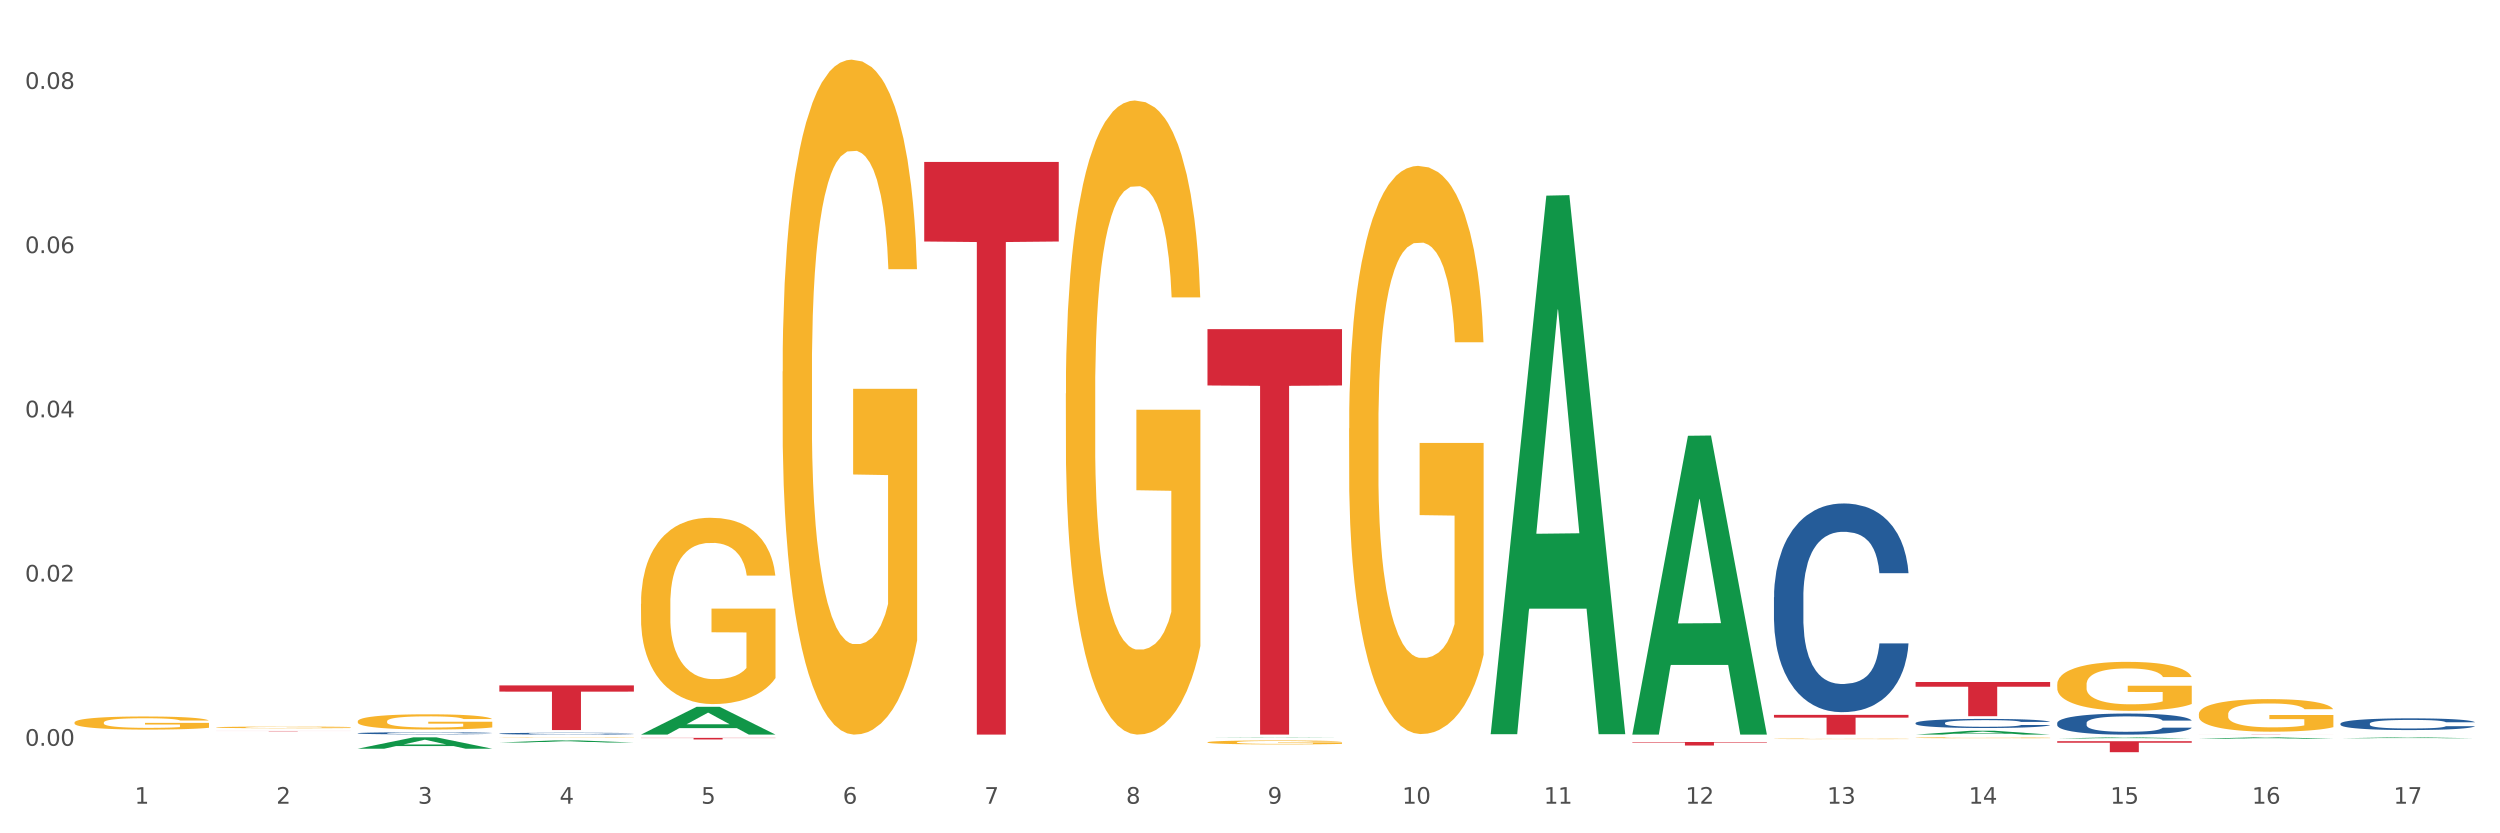 <?xml version="1.0" encoding="utf-8" standalone="no"?>
<!DOCTYPE svg PUBLIC "-//W3C//DTD SVG 1.1//EN"
  "http://www.w3.org/Graphics/SVG/1.1/DTD/svg11.dtd">
<svg xmlns:xlink="http://www.w3.org/1999/xlink" width="1080pt" height="360pt" viewBox="0 0 1080 360" xmlns="http://www.w3.org/2000/svg" version="1.1">
 <rect x="0" y="0" width="1080" height="360" fill="#333333" stroke="none"/>
 <defs>
  <style type="text/css">*{stroke-linejoin: round; stroke-linecap: butt}</style>
 </defs>
 <g id="figure_1">
  <g id="patch_1">
   <path d="M 0 360 
L 1080 360 
L 1080 0 
L 0 0 
z
" style="fill: #ffffff; stroke: #ffffff; stroke-linejoin: miter"/>
  </g>
  <g id="axes_1">
   <g id="matplotlib.axis_1">
    <g id="xtick_1">
     <g id="text_1">
      <!-- 1 -->
      <g style="fill: #4d4d4d" transform="translate(58.182 347.204) scale(0.096 -0.096)">
       <defs>
        <path id="DejaVuSans-31" d="M 794 531 
L 1825 531 
L 1825 4091 
L 703 3866 
L 703 4441 
L 1819 4666 
L 2450 4666 
L 2450 531 
L 3481 531 
L 3481 0 
L 794 0 
L 794 531 
z
" transform="scale(0.016)"/>
       </defs>
       <use xlink:href="#DejaVuSans-31"/>
      </g>
     </g>
    </g>
    <g id="xtick_2">
     <g id="text_2">
      <!-- 2 -->
      <g style="fill: #4d4d4d" transform="translate(119.364 347.204) scale(0.096 -0.096)">
       <defs>
        <path id="DejaVuSans-32" d="M 1228 531 
L 3431 531 
L 3431 0 
L 469 0 
L 469 531 
Q 828 903 1448 1529 
Q 2069 2156 2228 2338 
Q 2531 2678 2651 2914 
Q 2772 3150 2772 3378 
Q 2772 3750 2511 3984 
Q 2250 4219 1831 4219 
Q 1534 4219 1204 4116 
Q 875 4013 500 3803 
L 500 4441 
Q 881 4594 1212 4672 
Q 1544 4750 1819 4750 
Q 2544 4750 2975 4387 
Q 3406 4025 3406 3419 
Q 3406 3131 3298 2873 
Q 3191 2616 2906 2266 
Q 2828 2175 2409 1742 
Q 1991 1309 1228 531 
z
" transform="scale(0.016)"/>
       </defs>
       <use xlink:href="#DejaVuSans-32"/>
      </g>
     </g>
    </g>
    <g id="xtick_3">
     <g id="text_3">
      <!-- 3 -->
      <g style="fill: #4d4d4d" transform="translate(180.545 347.204) scale(0.096 -0.096)">
       <defs>
        <path id="DejaVuSans-33" d="M 2597 2516 
Q 3050 2419 3304 2112 
Q 3559 1806 3559 1356 
Q 3559 666 3084 287 
Q 2609 -91 1734 -91 
Q 1441 -91 1130 -33 
Q 819 25 488 141 
L 488 750 
Q 750 597 1062 519 
Q 1375 441 1716 441 
Q 2309 441 2620 675 
Q 2931 909 2931 1356 
Q 2931 1769 2642 2001 
Q 2353 2234 1838 2234 
L 1294 2234 
L 1294 2753 
L 1863 2753 
Q 2328 2753 2575 2939 
Q 2822 3125 2822 3475 
Q 2822 3834 2567 4026 
Q 2313 4219 1838 4219 
Q 1578 4219 1281 4162 
Q 984 4106 628 3988 
L 628 4550 
Q 988 4650 1302 4700 
Q 1616 4750 1894 4750 
Q 2613 4750 3031 4423 
Q 3450 4097 3450 3541 
Q 3450 3153 3228 2886 
Q 3006 2619 2597 2516 
z
" transform="scale(0.016)"/>
       </defs>
       <use xlink:href="#DejaVuSans-33"/>
      </g>
     </g>
    </g>
    <g id="xtick_4">
     <g id="text_4">
      <!-- 4 -->
      <g style="fill: #4d4d4d" transform="translate(241.726 347.204) scale(0.096 -0.096)">
       <defs>
        <path id="DejaVuSans-34" d="M 2419 4116 
L 825 1625 
L 2419 1625 
L 2419 4116 
z
M 2253 4666 
L 3047 4666 
L 3047 1625 
L 3713 1625 
L 3713 1100 
L 3047 1100 
L 3047 0 
L 2419 0 
L 2419 1100 
L 313 1100 
L 313 1709 
L 2253 4666 
z
" transform="scale(0.016)"/>
       </defs>
       <use xlink:href="#DejaVuSans-34"/>
      </g>
     </g>
    </g>
    <g id="xtick_5">
     <g id="text_5">
      <!-- 5 -->
      <g style="fill: #4d4d4d" transform="translate(302.908 347.204) scale(0.096 -0.096)">
       <defs>
        <path id="DejaVuSans-35" d="M 691 4666 
L 3169 4666 
L 3169 4134 
L 1269 4134 
L 1269 2991 
Q 1406 3038 1543 3061 
Q 1681 3084 1819 3084 
Q 2600 3084 3056 2656 
Q 3513 2228 3513 1497 
Q 3513 744 3044 326 
Q 2575 -91 1722 -91 
Q 1428 -91 1123 -41 
Q 819 9 494 109 
L 494 744 
Q 775 591 1075 516 
Q 1375 441 1709 441 
Q 2250 441 2565 725 
Q 2881 1009 2881 1497 
Q 2881 1984 2565 2268 
Q 2250 2553 1709 2553 
Q 1456 2553 1204 2497 
Q 953 2441 691 2322 
L 691 4666 
z
" transform="scale(0.016)"/>
       </defs>
       <use xlink:href="#DejaVuSans-35"/>
      </g>
     </g>
    </g>
    <g id="xtick_6">
     <g id="text_6">
      <!-- 6 -->
      <g style="fill: #4d4d4d" transform="translate(364.089 347.204) scale(0.096 -0.096)">
       <defs>
        <path id="DejaVuSans-36" d="M 2113 2584 
Q 1688 2584 1439 2293 
Q 1191 2003 1191 1497 
Q 1191 994 1439 701 
Q 1688 409 2113 409 
Q 2538 409 2786 701 
Q 3034 994 3034 1497 
Q 3034 2003 2786 2293 
Q 2538 2584 2113 2584 
z
M 3366 4563 
L 3366 3988 
Q 3128 4100 2886 4159 
Q 2644 4219 2406 4219 
Q 1781 4219 1451 3797 
Q 1122 3375 1075 2522 
Q 1259 2794 1537 2939 
Q 1816 3084 2150 3084 
Q 2853 3084 3261 2657 
Q 3669 2231 3669 1497 
Q 3669 778 3244 343 
Q 2819 -91 2113 -91 
Q 1303 -91 875 529 
Q 447 1150 447 2328 
Q 447 3434 972 4092 
Q 1497 4750 2381 4750 
Q 2619 4750 2861 4703 
Q 3103 4656 3366 4563 
z
" transform="scale(0.016)"/>
       </defs>
       <use xlink:href="#DejaVuSans-36"/>
      </g>
     </g>
    </g>
    <g id="xtick_7">
     <g id="text_7">
      <!-- 7 -->
      <g style="fill: #4d4d4d" transform="translate(425.271 347.204) scale(0.096 -0.096)">
       <defs>
        <path id="DejaVuSans-37" d="M 525 4666 
L 3525 4666 
L 3525 4397 
L 1831 0 
L 1172 0 
L 2766 4134 
L 525 4134 
L 525 4666 
z
" transform="scale(0.016)"/>
       </defs>
       <use xlink:href="#DejaVuSans-37"/>
      </g>
     </g>
    </g>
    <g id="xtick_8">
     <g id="text_8">
      <!-- 8 -->
      <g style="fill: #4d4d4d" transform="translate(486.452 347.204) scale(0.096 -0.096)">
       <defs>
        <path id="DejaVuSans-38" d="M 2034 2216 
Q 1584 2216 1326 1975 
Q 1069 1734 1069 1313 
Q 1069 891 1326 650 
Q 1584 409 2034 409 
Q 2484 409 2743 651 
Q 3003 894 3003 1313 
Q 3003 1734 2745 1975 
Q 2488 2216 2034 2216 
z
M 1403 2484 
Q 997 2584 770 2862 
Q 544 3141 544 3541 
Q 544 4100 942 4425 
Q 1341 4750 2034 4750 
Q 2731 4750 3128 4425 
Q 3525 4100 3525 3541 
Q 3525 3141 3298 2862 
Q 3072 2584 2669 2484 
Q 3125 2378 3379 2068 
Q 3634 1759 3634 1313 
Q 3634 634 3220 271 
Q 2806 -91 2034 -91 
Q 1263 -91 848 271 
Q 434 634 434 1313 
Q 434 1759 690 2068 
Q 947 2378 1403 2484 
z
M 1172 3481 
Q 1172 3119 1398 2916 
Q 1625 2713 2034 2713 
Q 2441 2713 2670 2916 
Q 2900 3119 2900 3481 
Q 2900 3844 2670 4047 
Q 2441 4250 2034 4250 
Q 1625 4250 1398 4047 
Q 1172 3844 1172 3481 
z
" transform="scale(0.016)"/>
       </defs>
       <use xlink:href="#DejaVuSans-38"/>
      </g>
     </g>
    </g>
    <g id="xtick_9">
     <g id="text_9">
      <!-- 9 -->
      <g style="fill: #4d4d4d" transform="translate(547.634 347.204) scale(0.096 -0.096)">
       <defs>
        <path id="DejaVuSans-39" d="M 703 97 
L 703 672 
Q 941 559 1184 500 
Q 1428 441 1663 441 
Q 2288 441 2617 861 
Q 2947 1281 2994 2138 
Q 2813 1869 2534 1725 
Q 2256 1581 1919 1581 
Q 1219 1581 811 2004 
Q 403 2428 403 3163 
Q 403 3881 828 4315 
Q 1253 4750 1959 4750 
Q 2769 4750 3195 4129 
Q 3622 3509 3622 2328 
Q 3622 1225 3098 567 
Q 2575 -91 1691 -91 
Q 1453 -91 1209 -44 
Q 966 3 703 97 
z
M 1959 2075 
Q 2384 2075 2632 2365 
Q 2881 2656 2881 3163 
Q 2881 3666 2632 3958 
Q 2384 4250 1959 4250 
Q 1534 4250 1286 3958 
Q 1038 3666 1038 3163 
Q 1038 2656 1286 2365 
Q 1534 2075 1959 2075 
z
" transform="scale(0.016)"/>
       </defs>
       <use xlink:href="#DejaVuSans-39"/>
      </g>
     </g>
    </g>
    <g id="xtick_10">
     <g id="text_10">
      <!-- 10 -->
      <g style="fill: #4d4d4d" transform="translate(605.761 347.204) scale(0.096 -0.096)">
       <defs>
        <path id="DejaVuSans-30" d="M 2034 4250 
Q 1547 4250 1301 3770 
Q 1056 3291 1056 2328 
Q 1056 1369 1301 889 
Q 1547 409 2034 409 
Q 2525 409 2770 889 
Q 3016 1369 3016 2328 
Q 3016 3291 2770 3770 
Q 2525 4250 2034 4250 
z
M 2034 4750 
Q 2819 4750 3233 4129 
Q 3647 3509 3647 2328 
Q 3647 1150 3233 529 
Q 2819 -91 2034 -91 
Q 1250 -91 836 529 
Q 422 1150 422 2328 
Q 422 3509 836 4129 
Q 1250 4750 2034 4750 
z
" transform="scale(0.016)"/>
       </defs>
       <use xlink:href="#DejaVuSans-31"/>
       <use xlink:href="#DejaVuSans-30" transform="translate(63.623 0)"/>
      </g>
     </g>
    </g>
    <g id="xtick_11">
     <g id="text_11">
      <!-- 11 -->
      <g style="fill: #4d4d4d" transform="translate(666.942 347.204) scale(0.096 -0.096)">
       <use xlink:href="#DejaVuSans-31"/>
       <use xlink:href="#DejaVuSans-31" transform="translate(63.623 0)"/>
      </g>
     </g>
    </g>
    <g id="xtick_12">
     <g id="text_12">
      <!-- 12 -->
      <g style="fill: #4d4d4d" transform="translate(728.124 347.204) scale(0.096 -0.096)">
       <use xlink:href="#DejaVuSans-31"/>
       <use xlink:href="#DejaVuSans-32" transform="translate(63.623 0)"/>
      </g>
     </g>
    </g>
    <g id="xtick_13">
     <g id="text_13">
      <!-- 13 -->
      <g style="fill: #4d4d4d" transform="translate(789.305 347.204) scale(0.096 -0.096)">
       <use xlink:href="#DejaVuSans-31"/>
       <use xlink:href="#DejaVuSans-33" transform="translate(63.623 0)"/>
      </g>
     </g>
    </g>
    <g id="xtick_14">
     <g id="text_14">
      <!-- 14 -->
      <g style="fill: #4d4d4d" transform="translate(850.487 347.204) scale(0.096 -0.096)">
       <use xlink:href="#DejaVuSans-31"/>
       <use xlink:href="#DejaVuSans-34" transform="translate(63.623 0)"/>
      </g>
     </g>
    </g>
    <g id="xtick_15">
     <g id="text_15">
      <!-- 15 -->
      <g style="fill: #4d4d4d" transform="translate(911.668 347.204) scale(0.096 -0.096)">
       <use xlink:href="#DejaVuSans-31"/>
       <use xlink:href="#DejaVuSans-35" transform="translate(63.623 0)"/>
      </g>
     </g>
    </g>
    <g id="xtick_16">
     <g id="text_16">
      <!-- 16 -->
      <g style="fill: #4d4d4d" transform="translate(972.849 347.204) scale(0.096 -0.096)">
       <use xlink:href="#DejaVuSans-31"/>
       <use xlink:href="#DejaVuSans-36" transform="translate(63.623 0)"/>
      </g>
     </g>
    </g>
    <g id="xtick_17">
     <g id="text_17">
      <!-- 17 -->
      <g style="fill: #4d4d4d" transform="translate(1034.031 347.204) scale(0.096 -0.096)">
       <use xlink:href="#DejaVuSans-31"/>
       <use xlink:href="#DejaVuSans-37" transform="translate(63.623 0)"/>
      </g>
     </g>
    </g>
    <g id="xtick_18"/>
    <g id="xtick_19"/>
    <g id="xtick_20"/>
    <g id="xtick_21"/>
    <g id="xtick_22"/>
    <g id="xtick_23"/>
    <g id="xtick_24"/>
    <g id="xtick_25"/>
    <g id="xtick_26"/>
    <g id="xtick_27"/>
    <g id="xtick_28"/>
    <g id="xtick_29"/>
    <g id="xtick_30"/>
    <g id="xtick_31"/>
    <g id="xtick_32"/>
    <g id="xtick_33"/>
   </g>
   <g id="matplotlib.axis_2">
    <g id="ytick_1">
     <g id="text_18">
      <!-- 0.00 -->
      <g style="fill: #4d4d4d" transform="translate(10.8 322.174) scale(0.096 -0.096)">
       <defs>
        <path id="DejaVuSans-2e" d="M 684 794 
L 1344 794 
L 1344 0 
L 684 0 
L 684 794 
z
" transform="scale(0.016)"/>
       </defs>
       <use xlink:href="#DejaVuSans-30"/>
       <use xlink:href="#DejaVuSans-2e" transform="translate(63.623 0)"/>
       <use xlink:href="#DejaVuSans-30" transform="translate(95.41 0)"/>
       <use xlink:href="#DejaVuSans-30" transform="translate(159.033 0)"/>
      </g>
     </g>
    </g>
    <g id="ytick_2">
     <g id="text_19">
      <!-- 0.02 -->
      <g style="fill: #4d4d4d" transform="translate(10.8 251.23) scale(0.096 -0.096)">
       <use xlink:href="#DejaVuSans-30"/>
       <use xlink:href="#DejaVuSans-2e" transform="translate(63.623 0)"/>
       <use xlink:href="#DejaVuSans-30" transform="translate(95.41 0)"/>
       <use xlink:href="#DejaVuSans-32" transform="translate(159.033 0)"/>
      </g>
     </g>
    </g>
    <g id="ytick_3">
     <g id="text_20">
      <!-- 0.04 -->
      <g style="fill: #4d4d4d" transform="translate(10.8 180.285) scale(0.096 -0.096)">
       <use xlink:href="#DejaVuSans-30"/>
       <use xlink:href="#DejaVuSans-2e" transform="translate(63.623 0)"/>
       <use xlink:href="#DejaVuSans-30" transform="translate(95.41 0)"/>
       <use xlink:href="#DejaVuSans-34" transform="translate(159.033 0)"/>
      </g>
     </g>
    </g>
    <g id="ytick_4">
     <g id="text_21">
      <!-- 0.06 -->
      <g style="fill: #4d4d4d" transform="translate(10.8 109.34) scale(0.096 -0.096)">
       <use xlink:href="#DejaVuSans-30"/>
       <use xlink:href="#DejaVuSans-2e" transform="translate(63.623 0)"/>
       <use xlink:href="#DejaVuSans-30" transform="translate(95.41 0)"/>
       <use xlink:href="#DejaVuSans-36" transform="translate(159.033 0)"/>
      </g>
     </g>
    </g>
    <g id="ytick_5">
     <g id="text_22">
      <!-- 0.08 -->
      <g style="fill: #4d4d4d" transform="translate(10.8 38.396) scale(0.096 -0.096)">
       <use xlink:href="#DejaVuSans-30"/>
       <use xlink:href="#DejaVuSans-2e" transform="translate(63.623 0)"/>
       <use xlink:href="#DejaVuSans-30" transform="translate(95.41 0)"/>
       <use xlink:href="#DejaVuSans-38" transform="translate(159.033 0)"/>
      </g>
     </g>
    </g>
    <g id="ytick_6"/>
    <g id="ytick_7"/>
    <g id="ytick_8"/>
    <g id="ytick_9"/>
   </g>
   <g id="PolyCollection_1">
    <path d="M 766.352 319.171 
L 766.421 319.171 
L 766.421 319.163 
L 766.558 319.155 
L 767.244 319.138 
L 768.273 319.123 
L 769.028 319.116 
L 769.783 319.109 
L 770.675 319.103 
L 771.773 319.097 
L 773.763 319.087 
L 774.998 319.082 
L 776.508 319.077 
L 779.253 319.07 
L 781.243 319.065 
L 783.301 319.062 
L 786.664 319.058 
L 788.86 319.056 
L 791.193 319.054 
L 794.006 319.053 
L 796.134 319.053 
L 800.8 319.054 
L 804.78 319.056 
L 806.701 319.058 
L 809.172 319.06 
L 810.476 319.062 
L 812.603 319.066 
L 814.799 319.071 
L 816.308 319.075 
L 818.573 319.083 
L 820.288 319.091 
L 821.867 319.101 
L 822.69 319.108 
L 823.308 319.114 
L 823.857 319.121 
L 824.406 319.132 
L 812.054 319.132 
L 811.574 319.124 
L 810.819 319.117 
L 809.721 319.109 
L 808.76 319.105 
L 807.113 319.099 
L 805.603 319.095 
L 804.025 319.092 
L 802.104 319.09 
L 800.594 319.089 
L 798.467 319.088 
L 794.281 319.088 
L 791.467 319.09 
L 789.546 319.092 
L 788.311 319.094 
L 787.213 319.097 
L 785.978 319.1 
L 784.537 319.105 
L 783.507 319.109 
L 782.478 319.115 
L 781.655 319.12 
L 780.9 319.127 
L 780.282 319.134 
L 779.802 319.141 
L 779.39 319.15 
L 779.047 319.165 
L 779.047 319.197 
L 779.184 319.204 
L 779.527 319.213 
L 779.939 319.221 
L 780.625 319.229 
L 781.243 319.235 
L 782.409 319.243 
L 783.713 319.25 
L 784.743 319.255 
L 785.772 319.259 
L 787.556 319.264 
L 789.546 319.268 
L 791.262 319.27 
L 793.595 319.273 
L 795.173 319.274 
L 796.545 319.274 
L 799.908 319.274 
L 802.31 319.274 
L 804.986 319.272 
L 807.044 319.27 
L 808.76 319.267 
L 810.681 319.263 
L 811.917 319.259 
L 811.917 319.21 
L 796.82 319.21 
L 796.82 319.178 
L 824.474 319.178 
L 824.474 319.273 
L 823.308 319.278 
L 822.004 319.282 
L 820.632 319.286 
L 818.573 319.291 
L 816.103 319.296 
L 813.907 319.299 
L 811.574 319.302 
L 808.829 319.304 
L 805.26 319.307 
L 803.064 319.308 
L 800.32 319.308 
L 797.094 319.308 
L 794.281 319.308 
L 791.536 319.307 
L 788.654 319.305 
L 785.84 319.302 
L 783.713 319.299 
L 781.586 319.295 
L 779.321 319.29 
L 777.537 319.285 
L 776.165 319.281 
L 774.655 319.276 
L 773.008 319.269 
L 771.773 319.263 
L 770.675 319.256 
L 769.509 319.248 
L 768.685 319.24 
L 767.862 319.231 
L 767.381 319.225 
L 766.832 319.214 
L 766.421 319.199 
L 766.352 319.171 
z
" clip-path="url(#p2cc01e352f)" style="fill: #f7b32b"/>
    <path d="M 827.533 318.709 
L 827.602 318.709 
L 827.602 318.696 
L 827.739 318.685 
L 828.425 318.658 
L 829.455 318.635 
L 830.21 318.624 
L 830.964 318.614 
L 831.857 318.604 
L 832.954 318.594 
L 834.945 318.579 
L 836.18 318.572 
L 837.689 318.564 
L 840.434 318.552 
L 842.424 318.546 
L 844.483 318.54 
L 847.845 318.534 
L 850.041 318.531 
L 852.374 318.529 
L 855.188 318.527 
L 857.315 318.527 
L 861.981 318.528 
L 865.961 318.531 
L 867.883 318.534 
L 870.353 318.538 
L 871.657 318.541 
L 873.784 318.547 
L 875.98 318.554 
L 877.49 318.561 
L 879.754 318.573 
L 881.47 318.585 
L 883.048 318.601 
L 883.872 318.611 
L 884.489 318.621 
L 885.038 318.632 
L 885.587 318.65 
L 873.235 318.65 
L 872.755 318.637 
L 872 318.625 
L 870.902 318.613 
L 869.941 318.606 
L 868.295 318.597 
L 866.785 318.592 
L 865.207 318.587 
L 863.285 318.584 
L 861.775 318.582 
L 859.648 318.58 
L 855.462 318.581 
L 852.649 318.584 
L 850.727 318.587 
L 849.492 318.59 
L 848.394 318.594 
L 847.159 318.599 
L 845.718 318.607 
L 844.689 318.613 
L 843.659 318.622 
L 842.836 318.631 
L 842.081 318.641 
L 841.464 318.652 
L 840.983 318.663 
L 840.571 318.677 
L 840.228 318.699 
L 840.228 318.749 
L 840.366 318.76 
L 840.709 318.775 
L 841.12 318.786 
L 841.807 318.799 
L 842.424 318.808 
L 843.591 318.821 
L 844.895 318.832 
L 845.924 318.839 
L 846.953 318.844 
L 848.737 318.852 
L 850.727 318.859 
L 852.443 318.863 
L 854.776 318.866 
L 856.354 318.868 
L 857.727 318.869 
L 861.089 318.869 
L 863.491 318.867 
L 866.167 318.865 
L 868.226 318.862 
L 869.941 318.858 
L 871.863 318.851 
L 873.098 318.845 
L 873.098 318.77 
L 858.001 318.769 
L 858.001 318.719 
L 885.656 318.719 
L 885.656 318.866 
L 884.489 318.874 
L 883.185 318.881 
L 881.813 318.887 
L 879.754 318.894 
L 877.284 318.902 
L 875.088 318.907 
L 872.755 318.911 
L 870.01 318.915 
L 866.442 318.919 
L 864.246 318.92 
L 861.501 318.921 
L 858.276 318.921 
L 855.462 318.921 
L 852.717 318.919 
L 849.835 318.916 
L 847.022 318.911 
L 844.895 318.906 
L 842.767 318.901 
L 840.503 318.893 
L 838.719 318.886 
L 837.346 318.879 
L 835.837 318.871 
L 834.19 318.86 
L 832.954 318.851 
L 831.857 318.84 
L 830.69 318.827 
L 829.867 318.816 
L 829.043 318.802 
L 828.563 318.792 
L 828.014 318.776 
L 827.602 318.753 
L 827.533 318.709 
z
" clip-path="url(#p2cc01e352f)" style="fill: #f7b32b"/>
    <path d="M 949.896 308.52 
L 949.965 308.507 
L 949.965 308.044 
L 950.102 307.645 
L 950.788 306.68 
L 951.818 305.883 
L 952.572 305.458 
L 953.327 305.111 
L 954.219 304.764 
L 955.317 304.403 
L 957.307 303.876 
L 958.543 303.606 
L 960.052 303.323 
L 962.797 302.911 
L 964.787 302.68 
L 966.846 302.487 
L 970.208 302.255 
L 972.404 302.152 
L 974.737 302.075 
L 977.551 302.024 
L 979.678 302.011 
L 984.344 302.049 
L 988.324 302.165 
L 990.246 302.255 
L 992.716 302.409 
L 994.02 302.512 
L 996.147 302.718 
L 998.343 302.988 
L 999.853 303.22 
L 1002.117 303.657 
L 1003.833 304.095 
L 1005.411 304.635 
L 1006.234 305.008 
L 1006.852 305.355 
L 1007.401 305.754 
L 1007.95 306.384 
L 995.598 306.384 
L 995.118 305.934 
L 994.363 305.51 
L 993.265 305.098 
L 992.304 304.841 
L 990.657 304.519 
L 989.148 304.313 
L 987.569 304.159 
L 985.648 304.03 
L 984.138 303.966 
L 982.011 303.915 
L 977.825 303.927 
L 975.012 304.03 
L 973.09 304.159 
L 971.855 304.275 
L 970.757 304.403 
L 969.522 304.583 
L 968.081 304.854 
L 967.052 305.098 
L 966.022 305.407 
L 965.199 305.715 
L 964.444 306.076 
L 963.826 306.462 
L 963.346 306.86 
L 962.934 307.349 
L 962.591 308.16 
L 962.591 309.922 
L 962.728 310.321 
L 963.072 310.848 
L 963.483 311.247 
L 964.169 311.723 
L 964.787 312.045 
L 965.954 312.508 
L 967.257 312.894 
L 968.287 313.138 
L 969.316 313.344 
L 971.1 313.627 
L 973.09 313.858 
L 974.806 314 
L 977.139 314.129 
L 978.717 314.18 
L 980.09 314.206 
L 983.452 314.206 
L 985.854 314.167 
L 988.53 314.077 
L 990.589 313.961 
L 992.304 313.82 
L 994.226 313.588 
L 995.461 313.37 
L 995.461 310.681 
L 980.364 310.668 
L 980.364 308.88 
L 1008.019 308.88 
L 1008.019 314.129 
L 1006.852 314.399 
L 1005.548 314.643 
L 1004.176 314.862 
L 1002.117 315.132 
L 999.647 315.389 
L 997.451 315.569 
L 995.118 315.724 
L 992.373 315.865 
L 988.805 315.994 
L 986.609 316.045 
L 983.864 316.084 
L 980.639 316.097 
L 977.825 316.071 
L 975.08 316.007 
L 972.198 315.891 
L 969.385 315.724 
L 967.257 315.556 
L 965.13 315.351 
L 962.866 315.08 
L 961.082 314.823 
L 959.709 314.592 
L 958.199 314.296 
L 956.553 313.91 
L 955.317 313.562 
L 954.219 313.202 
L 953.053 312.739 
L 952.229 312.34 
L 951.406 311.839 
L 950.926 311.466 
L 950.377 310.887 
L 949.965 310.076 
L 949.896 308.52 
z
" clip-path="url(#p2cc01e352f)" style="fill: #f7b32b"/>
    <path d="M 888.715 295.698 
L 888.783 295.678 
L 888.783 294.982 
L 888.921 294.383 
L 889.607 292.933 
L 890.636 291.735 
L 891.391 291.097 
L 892.146 290.575 
L 893.038 290.053 
L 894.136 289.512 
L 896.126 288.719 
L 897.361 288.313 
L 898.871 287.888 
L 901.616 287.269 
L 903.606 286.921 
L 905.664 286.631 
L 909.027 286.283 
L 911.223 286.129 
L 913.556 286.013 
L 916.369 285.935 
L 918.497 285.916 
L 923.163 285.974 
L 927.143 286.148 
L 929.064 286.283 
L 931.535 286.515 
L 932.838 286.67 
L 934.966 286.979 
L 937.162 287.385 
L 938.671 287.733 
L 940.936 288.39 
L 942.651 289.048 
L 944.23 289.86 
L 945.053 290.42 
L 945.671 290.942 
L 946.22 291.541 
L 946.769 292.489 
L 934.417 292.489 
L 933.936 291.812 
L 933.182 291.174 
L 932.084 290.555 
L 931.123 290.169 
L 929.476 289.686 
L 927.966 289.376 
L 926.388 289.144 
L 924.467 288.951 
L 922.957 288.854 
L 920.83 288.777 
L 916.644 288.796 
L 913.83 288.951 
L 911.909 289.144 
L 910.674 289.318 
L 909.576 289.512 
L 908.341 289.782 
L 906.899 290.188 
L 905.87 290.555 
L 904.841 291.019 
L 904.017 291.483 
L 903.263 292.025 
L 902.645 292.605 
L 902.165 293.204 
L 901.753 293.938 
L 901.41 295.156 
L 901.41 297.805 
L 901.547 298.404 
L 901.89 299.197 
L 902.302 299.796 
L 902.988 300.511 
L 903.606 300.994 
L 904.772 301.69 
L 906.076 302.27 
L 907.105 302.637 
L 908.135 302.947 
L 909.919 303.372 
L 911.909 303.72 
L 913.624 303.933 
L 915.958 304.126 
L 917.536 304.203 
L 918.908 304.242 
L 922.271 304.242 
L 924.672 304.184 
L 927.349 304.049 
L 929.407 303.875 
L 931.123 303.662 
L 933.044 303.314 
L 934.279 302.985 
L 934.279 298.945 
L 919.183 298.926 
L 919.183 296.239 
L 946.837 296.239 
L 946.837 304.126 
L 945.671 304.532 
L 944.367 304.899 
L 942.994 305.228 
L 940.936 305.634 
L 938.465 306.02 
L 936.269 306.291 
L 933.936 306.523 
L 931.191 306.736 
L 927.623 306.929 
L 925.427 307.006 
L 922.682 307.064 
L 919.457 307.084 
L 916.644 307.045 
L 913.899 306.948 
L 911.017 306.774 
L 908.203 306.523 
L 906.076 306.272 
L 903.949 305.962 
L 901.684 305.556 
L 899.9 305.17 
L 898.528 304.822 
L 897.018 304.377 
L 895.371 303.797 
L 894.136 303.275 
L 893.038 302.734 
L 891.871 302.038 
L 891.048 301.439 
L 890.224 300.685 
L 889.744 300.124 
L 889.195 299.255 
L 888.783 298.037 
L 888.715 295.698 
z
" clip-path="url(#p2cc01e352f)" style="fill: #f7b32b"/>
    <path d="M 215.719 318.594 
L 215.788 318.593 
L 215.788 318.589 
L 215.925 318.585 
L 216.611 318.575 
L 217.641 318.567 
L 218.395 318.562 
L 219.15 318.559 
L 220.042 318.555 
L 221.14 318.551 
L 223.13 318.546 
L 224.366 318.543 
L 225.875 318.54 
L 228.62 318.536 
L 230.61 318.534 
L 232.669 318.532 
L 236.031 318.53 
L 238.227 318.528 
L 240.56 318.528 
L 243.374 318.527 
L 245.501 318.527 
L 250.167 318.527 
L 254.147 318.529 
L 256.069 318.53 
L 258.539 318.531 
L 259.843 318.532 
L 261.97 318.534 
L 264.166 318.537 
L 265.676 318.539 
L 267.94 318.544 
L 269.656 318.548 
L 271.234 318.554 
L 272.057 318.558 
L 272.675 318.561 
L 273.224 318.565 
L 273.773 318.572 
L 261.421 318.572 
L 260.941 318.567 
L 260.186 318.563 
L 259.088 318.559 
L 258.127 318.556 
L 256.48 318.553 
L 254.971 318.551 
L 253.392 318.549 
L 251.471 318.548 
L 249.961 318.547 
L 247.834 318.546 
L 243.648 318.547 
L 240.835 318.548 
L 238.913 318.549 
L 237.678 318.55 
L 236.58 318.551 
L 235.345 318.553 
L 233.904 318.556 
L 232.875 318.559 
L 231.845 318.562 
L 231.022 318.565 
L 230.267 318.569 
L 229.649 318.573 
L 229.169 318.577 
L 228.757 318.582 
L 228.414 318.59 
L 228.414 318.608 
L 228.551 318.612 
L 228.895 318.617 
L 229.306 318.621 
L 229.993 318.626 
L 230.61 318.63 
L 231.777 318.634 
L 233.08 318.638 
L 234.11 318.641 
L 235.139 318.643 
L 236.923 318.646 
L 238.913 318.648 
L 240.629 318.65 
L 242.962 318.651 
L 244.54 318.651 
L 245.913 318.652 
L 249.275 318.652 
L 251.677 318.651 
L 254.353 318.65 
L 256.412 318.649 
L 258.127 318.648 
L 260.049 318.645 
L 261.284 318.643 
L 261.284 318.616 
L 246.187 318.615 
L 246.187 318.597 
L 273.842 318.597 
L 273.842 318.651 
L 272.675 318.654 
L 271.371 318.656 
L 269.999 318.658 
L 267.94 318.661 
L 265.47 318.664 
L 263.274 318.666 
L 260.941 318.667 
L 258.196 318.669 
L 254.628 318.67 
L 252.432 318.67 
L 249.687 318.671 
L 246.462 318.671 
L 243.648 318.671 
L 240.903 318.67 
L 238.021 318.669 
L 235.208 318.667 
L 233.08 318.665 
L 230.953 318.663 
L 228.689 318.661 
L 226.905 318.658 
L 225.532 318.656 
L 224.022 318.653 
L 222.376 318.649 
L 221.14 318.645 
L 220.042 318.641 
L 218.876 318.637 
L 218.052 318.633 
L 217.229 318.627 
L 216.749 318.624 
L 216.2 318.618 
L 215.788 318.609 
L 215.719 318.594 
z
" clip-path="url(#p2cc01e352f)" style="fill: #f7b32b"/>
    <path d="M 582.808 185.084 
L 582.876 184.86 
L 582.876 176.79 
L 583.014 169.84 
L 583.7 153.028 
L 584.729 139.129 
L 585.484 131.731 
L 586.239 125.679 
L 587.131 119.626 
L 588.229 113.349 
L 590.219 104.158 
L 591.454 99.451 
L 592.964 94.519 
L 595.709 87.345 
L 597.699 83.31 
L 599.757 79.948 
L 603.12 75.913 
L 605.316 74.119 
L 607.649 72.774 
L 610.462 71.877 
L 612.589 71.653 
L 617.256 72.326 
L 621.236 74.343 
L 623.157 75.913 
L 625.628 78.603 
L 626.931 80.396 
L 629.059 83.983 
L 631.254 88.69 
L 632.764 92.725 
L 635.029 100.347 
L 636.744 107.969 
L 638.322 117.384 
L 639.146 123.885 
L 639.764 129.938 
L 640.312 136.887 
L 640.861 147.872 
L 628.51 147.872 
L 628.029 140.026 
L 627.274 132.628 
L 626.176 125.454 
L 625.216 120.971 
L 623.569 115.367 
L 622.059 111.78 
L 620.481 109.09 
L 618.56 106.848 
L 617.05 105.727 
L 614.923 104.831 
L 610.737 105.055 
L 607.923 106.848 
L 606.002 109.09 
L 604.767 111.107 
L 603.669 113.349 
L 602.433 116.488 
L 600.992 121.195 
L 599.963 125.454 
L 598.934 130.835 
L 598.11 136.215 
L 597.355 142.491 
L 596.738 149.217 
L 596.258 156.166 
L 595.846 164.684 
L 595.503 178.807 
L 595.503 209.519 
L 595.64 216.468 
L 595.983 225.659 
L 596.395 232.608 
L 597.081 240.903 
L 597.699 246.507 
L 598.865 254.577 
L 600.169 261.302 
L 601.198 265.562 
L 602.228 269.148 
L 604.012 274.08 
L 606.002 278.115 
L 607.717 280.581 
L 610.05 282.823 
L 611.629 283.72 
L 613.001 284.168 
L 616.364 284.168 
L 618.765 283.495 
L 621.442 281.926 
L 623.5 279.909 
L 625.216 277.443 
L 627.137 273.408 
L 628.372 269.597 
L 628.372 222.745 
L 613.276 222.521 
L 613.276 191.361 
L 640.93 191.361 
L 640.93 282.823 
L 639.764 287.53 
L 638.46 291.79 
L 637.087 295.601 
L 635.029 300.308 
L 632.558 304.792 
L 630.362 307.93 
L 628.029 310.62 
L 625.284 313.086 
L 621.716 315.328 
L 619.52 316.224 
L 616.775 316.897 
L 613.55 317.121 
L 610.737 316.673 
L 607.992 315.552 
L 605.11 313.534 
L 602.296 310.62 
L 600.169 307.706 
L 598.042 304.119 
L 595.777 299.412 
L 593.993 294.928 
L 592.621 290.893 
L 591.111 285.737 
L 589.464 279.012 
L 588.229 272.959 
L 587.131 266.683 
L 585.964 258.612 
L 585.141 251.663 
L 584.317 242.92 
L 583.837 236.419 
L 583.288 226.332 
L 582.876 212.209 
L 582.808 185.084 
z
" clip-path="url(#p2cc01e352f)" style="fill: #f7b32b"/>
    <path d="M 521.626 320.669 
L 521.695 320.667 
L 521.695 320.611 
L 521.832 320.562 
L 522.518 320.445 
L 523.548 320.348 
L 524.303 320.297 
L 525.057 320.254 
L 525.949 320.212 
L 527.047 320.168 
L 529.037 320.104 
L 530.273 320.071 
L 531.782 320.037 
L 534.527 319.987 
L 536.517 319.959 
L 538.576 319.935 
L 541.938 319.907 
L 544.134 319.895 
L 546.467 319.885 
L 549.281 319.879 
L 551.408 319.877 
L 556.074 319.882 
L 560.054 319.896 
L 561.976 319.907 
L 564.446 319.926 
L 565.75 319.938 
L 567.877 319.963 
L 570.073 319.996 
L 571.583 320.024 
L 573.847 320.078 
L 575.563 320.131 
L 577.141 320.196 
L 577.965 320.242 
L 578.582 320.284 
L 579.131 320.332 
L 579.68 320.409 
L 567.328 320.409 
L 566.848 320.354 
L 566.093 320.303 
L 564.995 320.253 
L 564.034 320.221 
L 562.387 320.182 
L 560.878 320.157 
L 559.299 320.139 
L 557.378 320.123 
L 555.868 320.115 
L 553.741 320.109 
L 549.555 320.11 
L 546.742 320.123 
L 544.82 320.139 
L 543.585 320.153 
L 542.487 320.168 
L 541.252 320.19 
L 539.811 320.223 
L 538.782 320.253 
L 537.752 320.29 
L 536.929 320.328 
L 536.174 320.372 
L 535.556 320.418 
L 535.076 320.467 
L 534.664 320.526 
L 534.321 320.625 
L 534.321 320.839 
L 534.459 320.888 
L 534.802 320.952 
L 535.213 321 
L 535.9 321.058 
L 536.517 321.097 
L 537.684 321.154 
L 538.988 321.2 
L 540.017 321.23 
L 541.046 321.255 
L 542.83 321.29 
L 544.82 321.318 
L 546.536 321.335 
L 548.869 321.351 
L 550.447 321.357 
L 551.82 321.36 
L 555.182 321.36 
L 557.584 321.355 
L 560.26 321.344 
L 562.319 321.33 
L 564.034 321.313 
L 565.956 321.285 
L 567.191 321.258 
L 567.191 320.931 
L 552.094 320.93 
L 552.094 320.713 
L 579.749 320.713 
L 579.749 321.351 
L 578.582 321.383 
L 577.278 321.413 
L 575.906 321.44 
L 573.847 321.473 
L 571.377 321.504 
L 569.181 321.526 
L 566.848 321.545 
L 564.103 321.562 
L 560.535 321.577 
L 558.339 321.584 
L 555.594 321.588 
L 552.369 321.59 
L 549.555 321.587 
L 546.81 321.579 
L 543.928 321.565 
L 541.115 321.545 
L 538.988 321.524 
L 536.86 321.499 
L 534.596 321.466 
L 532.812 321.435 
L 531.439 321.407 
L 529.93 321.371 
L 528.283 321.324 
L 527.047 321.282 
L 525.949 321.238 
L 524.783 321.182 
L 523.959 321.133 
L 523.136 321.072 
L 522.656 321.027 
L 522.107 320.956 
L 521.695 320.858 
L 521.626 320.669 
z
" clip-path="url(#p2cc01e352f)" style="fill: #f7b32b"/>
    <path d="M 460.445 169.999 
L 460.514 169.749 
L 460.514 160.742 
L 460.651 152.987 
L 461.337 134.223 
L 462.366 118.712 
L 463.121 110.456 
L 463.876 103.701 
L 464.768 96.946 
L 465.866 89.941 
L 467.856 79.684 
L 469.091 74.43 
L 470.601 68.926 
L 473.346 60.92 
L 475.336 56.417 
L 477.394 52.664 
L 480.757 48.161 
L 482.953 46.159 
L 485.286 44.658 
L 488.099 43.658 
L 490.227 43.407 
L 494.893 44.158 
L 498.873 46.41 
L 500.794 48.161 
L 503.265 51.163 
L 504.568 53.165 
L 506.696 57.167 
L 508.892 62.421 
L 510.401 66.925 
L 512.666 75.431 
L 514.381 83.937 
L 515.96 94.444 
L 516.783 101.7 
L 517.401 108.455 
L 517.95 116.21 
L 518.499 128.469 
L 506.147 128.469 
L 505.666 119.713 
L 504.912 111.457 
L 503.814 103.451 
L 502.853 98.447 
L 501.206 92.193 
L 499.696 88.19 
L 498.118 85.188 
L 496.197 82.686 
L 494.687 81.435 
L 492.56 80.434 
L 488.374 80.684 
L 485.56 82.686 
L 483.639 85.188 
L 482.404 87.439 
L 481.306 89.941 
L 480.071 93.444 
L 478.63 98.698 
L 477.6 103.451 
L 476.571 109.455 
L 475.747 115.46 
L 474.993 122.465 
L 474.375 129.97 
L 473.895 137.726 
L 473.483 147.233 
L 473.14 162.994 
L 473.14 197.269 
L 473.277 205.025 
L 473.62 215.282 
L 474.032 223.038 
L 474.718 232.294 
L 475.336 238.549 
L 476.502 247.555 
L 477.806 255.061 
L 478.835 259.814 
L 479.865 263.817 
L 481.649 269.321 
L 483.639 273.824 
L 485.354 276.576 
L 487.688 279.078 
L 489.266 280.079 
L 490.638 280.579 
L 494.001 280.579 
L 496.403 279.829 
L 499.079 278.078 
L 501.137 275.826 
L 502.853 273.074 
L 504.774 268.571 
L 506.01 264.318 
L 506.01 212.03 
L 490.913 211.779 
L 490.913 177.004 
L 518.567 177.004 
L 518.567 279.078 
L 517.401 284.332 
L 516.097 289.085 
L 514.724 293.339 
L 512.666 298.592 
L 510.195 303.596 
L 508 307.099 
L 505.666 310.101 
L 502.922 312.853 
L 499.353 315.355 
L 497.157 316.355 
L 494.413 317.106 
L 491.187 317.356 
L 488.374 316.856 
L 485.629 315.605 
L 482.747 313.353 
L 479.933 310.101 
L 477.806 306.848 
L 475.679 302.845 
L 473.414 297.592 
L 471.63 292.588 
L 470.258 288.085 
L 468.748 282.331 
L 467.101 274.825 
L 465.866 268.07 
L 464.768 261.065 
L 463.601 252.059 
L 462.778 244.303 
L 461.955 234.546 
L 461.474 227.291 
L 460.925 216.033 
L 460.514 200.271 
L 460.445 169.999 
z
" clip-path="url(#p2cc01e352f)" style="fill: #f7b32b"/>
    <path d="M 93.356 314.221 
L 93.425 314.221 
L 93.425 314.197 
L 93.562 314.177 
L 94.248 314.128 
L 95.278 314.087 
L 96.033 314.066 
L 96.787 314.048 
L 97.68 314.03 
L 98.778 314.012 
L 100.768 313.985 
L 102.003 313.972 
L 103.512 313.957 
L 106.257 313.936 
L 108.247 313.924 
L 110.306 313.915 
L 113.668 313.903 
L 115.864 313.898 
L 118.197 313.894 
L 121.011 313.891 
L 123.138 313.89 
L 127.804 313.892 
L 131.784 313.898 
L 133.706 313.903 
L 136.176 313.911 
L 137.48 313.916 
L 139.607 313.926 
L 141.803 313.94 
L 143.313 313.952 
L 145.577 313.974 
L 147.293 313.996 
L 148.871 314.024 
L 149.695 314.043 
L 150.312 314.06 
L 150.861 314.081 
L 151.41 314.113 
L 139.058 314.113 
L 138.578 314.09 
L 137.823 314.068 
L 136.725 314.047 
L 135.764 314.034 
L 134.118 314.018 
L 132.608 314.007 
L 131.03 314 
L 129.108 313.993 
L 127.599 313.99 
L 125.471 313.987 
L 121.285 313.988 
L 118.472 313.993 
L 116.55 314 
L 115.315 314.006 
L 114.217 314.012 
L 112.982 314.021 
L 111.541 314.035 
L 110.512 314.047 
L 109.482 314.063 
L 108.659 314.079 
L 107.904 314.097 
L 107.287 314.117 
L 106.806 314.137 
L 106.394 314.162 
L 106.051 314.203 
L 106.051 314.293 
L 106.189 314.313 
L 106.532 314.34 
L 106.943 314.36 
L 107.63 314.384 
L 108.247 314.401 
L 109.414 314.424 
L 110.718 314.444 
L 111.747 314.456 
L 112.776 314.467 
L 114.56 314.481 
L 116.55 314.493 
L 118.266 314.5 
L 120.599 314.507 
L 122.177 314.509 
L 123.55 314.511 
L 126.912 314.511 
L 129.314 314.509 
L 131.99 314.504 
L 134.049 314.498 
L 135.764 314.491 
L 137.686 314.479 
L 138.921 314.468 
L 138.921 314.331 
L 123.824 314.331 
L 123.824 314.24 
L 151.479 314.24 
L 151.479 314.507 
L 150.312 314.52 
L 149.008 314.533 
L 147.636 314.544 
L 145.577 314.558 
L 143.107 314.571 
L 140.911 314.58 
L 138.578 314.588 
L 135.833 314.595 
L 132.265 314.601 
L 130.069 314.604 
L 127.324 314.606 
L 124.099 314.607 
L 121.285 314.605 
L 118.54 314.602 
L 115.658 314.596 
L 112.845 314.588 
L 110.718 314.579 
L 108.59 314.569 
L 106.326 314.555 
L 104.542 314.542 
L 103.169 314.53 
L 101.66 314.515 
L 100.013 314.495 
L 98.778 314.478 
L 97.68 314.459 
L 96.513 314.436 
L 95.69 314.416 
L 94.866 314.39 
L 94.386 314.371 
L 93.837 314.342 
L 93.425 314.301 
L 93.356 314.221 
z
" clip-path="url(#p2cc01e352f)" style="fill: #f7b32b"/>
    <path d="M 154.538 311.622 
L 154.606 311.616 
L 154.606 311.399 
L 154.744 311.213 
L 155.43 310.762 
L 156.459 310.389 
L 157.214 310.191 
L 157.969 310.028 
L 158.861 309.866 
L 159.959 309.697 
L 161.949 309.451 
L 163.184 309.325 
L 164.694 309.192 
L 167.439 309 
L 169.429 308.892 
L 171.487 308.801 
L 174.85 308.693 
L 177.046 308.645 
L 179.379 308.609 
L 182.192 308.585 
L 184.32 308.579 
L 188.986 308.597 
L 192.966 308.651 
L 194.887 308.693 
L 197.358 308.765 
L 198.661 308.813 
L 200.789 308.91 
L 202.985 309.036 
L 204.494 309.144 
L 206.759 309.349 
L 208.474 309.553 
L 210.053 309.806 
L 210.876 309.98 
L 211.494 310.142 
L 212.043 310.329 
L 212.592 310.624 
L 200.24 310.624 
L 199.759 310.413 
L 199.005 310.215 
L 197.907 310.022 
L 196.946 309.902 
L 195.299 309.752 
L 193.789 309.655 
L 192.211 309.583 
L 190.29 309.523 
L 188.78 309.493 
L 186.653 309.469 
L 182.467 309.475 
L 179.653 309.523 
L 177.732 309.583 
L 176.497 309.637 
L 175.399 309.697 
L 174.164 309.782 
L 172.723 309.908 
L 171.693 310.022 
L 170.664 310.166 
L 169.84 310.311 
L 169.086 310.479 
L 168.468 310.66 
L 167.988 310.846 
L 167.576 311.075 
L 167.233 311.453 
L 167.233 312.277 
L 167.37 312.464 
L 167.713 312.71 
L 168.125 312.897 
L 168.811 313.119 
L 169.429 313.27 
L 170.595 313.486 
L 171.899 313.666 
L 172.928 313.781 
L 173.958 313.877 
L 175.742 314.009 
L 177.732 314.117 
L 179.447 314.184 
L 181.781 314.244 
L 183.359 314.268 
L 184.731 314.28 
L 188.094 314.28 
L 190.495 314.262 
L 193.172 314.22 
L 195.23 314.166 
L 196.946 314.099 
L 198.867 313.991 
L 200.102 313.889 
L 200.102 312.632 
L 185.006 312.626 
L 185.006 311.79 
L 212.66 311.79 
L 212.66 314.244 
L 211.494 314.37 
L 210.19 314.484 
L 208.817 314.586 
L 206.759 314.713 
L 204.288 314.833 
L 202.092 314.917 
L 199.759 314.989 
L 197.014 315.056 
L 193.446 315.116 
L 191.25 315.14 
L 188.505 315.158 
L 185.28 315.164 
L 182.467 315.152 
L 179.722 315.122 
L 176.84 315.068 
L 174.026 314.989 
L 171.899 314.911 
L 169.772 314.815 
L 167.507 314.689 
L 165.723 314.568 
L 164.351 314.46 
L 162.841 314.322 
L 161.194 314.141 
L 159.959 313.979 
L 158.861 313.811 
L 157.694 313.594 
L 156.871 313.408 
L 156.048 313.173 
L 155.567 312.999 
L 155.018 312.728 
L 154.606 312.349 
L 154.538 311.622 
z
" clip-path="url(#p2cc01e352f)" style="fill: #f7b32b"/>
    <path d="M 32.175 312.14 
L 32.244 312.135 
L 32.244 311.949 
L 32.381 311.788 
L 33.067 311.4 
L 34.096 311.079 
L 34.851 310.908 
L 35.606 310.768 
L 36.498 310.628 
L 37.596 310.483 
L 39.586 310.271 
L 40.821 310.162 
L 42.331 310.048 
L 45.076 309.883 
L 47.066 309.79 
L 49.124 309.712 
L 52.487 309.619 
L 54.683 309.577 
L 57.016 309.546 
L 59.829 309.526 
L 61.957 309.52 
L 66.623 309.536 
L 70.603 309.583 
L 72.524 309.619 
L 74.995 309.681 
L 76.299 309.722 
L 78.426 309.805 
L 80.622 309.914 
L 82.131 310.007 
L 84.396 310.183 
L 86.111 310.359 
L 87.69 310.577 
L 88.513 310.727 
L 89.131 310.867 
L 89.68 311.027 
L 90.229 311.281 
L 77.877 311.281 
L 77.397 311.1 
L 76.642 310.929 
L 75.544 310.763 
L 74.583 310.659 
L 72.936 310.53 
L 71.426 310.447 
L 69.848 310.385 
L 67.927 310.333 
L 66.417 310.307 
L 64.29 310.287 
L 60.104 310.292 
L 57.29 310.333 
L 55.369 310.385 
L 54.134 310.432 
L 53.036 310.483 
L 51.801 310.556 
L 50.36 310.665 
L 49.33 310.763 
L 48.301 310.887 
L 47.478 311.012 
L 46.723 311.156 
L 46.105 311.312 
L 45.625 311.472 
L 45.213 311.669 
L 44.87 311.995 
L 44.87 312.705 
L 45.007 312.865 
L 45.35 313.077 
L 45.762 313.238 
L 46.448 313.429 
L 47.066 313.559 
L 48.232 313.745 
L 49.536 313.901 
L 50.566 313.999 
L 51.595 314.082 
L 53.379 314.196 
L 55.369 314.289 
L 57.085 314.346 
L 59.418 314.398 
L 60.996 314.418 
L 62.368 314.429 
L 65.731 314.429 
L 68.133 314.413 
L 70.809 314.377 
L 72.868 314.33 
L 74.583 314.273 
L 76.504 314.18 
L 77.74 314.092 
L 77.74 313.01 
L 62.643 313.005 
L 62.643 312.285 
L 90.297 312.285 
L 90.297 314.398 
L 89.131 314.506 
L 87.827 314.605 
L 86.455 314.693 
L 84.396 314.801 
L 81.926 314.905 
L 79.73 314.978 
L 77.397 315.04 
L 74.652 315.097 
L 71.083 315.148 
L 68.887 315.169 
L 66.143 315.185 
L 62.917 315.19 
L 60.104 315.179 
L 57.359 315.154 
L 54.477 315.107 
L 51.663 315.04 
L 49.536 314.972 
L 47.409 314.889 
L 45.144 314.781 
L 43.36 314.677 
L 41.988 314.584 
L 40.478 314.465 
L 38.831 314.31 
L 37.596 314.17 
L 36.498 314.025 
L 35.332 313.838 
L 34.508 313.678 
L 33.685 313.476 
L 33.204 313.326 
L 32.655 313.093 
L 32.244 312.767 
L 32.175 312.14 
z
" clip-path="url(#p2cc01e352f)" style="fill: #f7b32b"/>
    <path d="M 1011.078 318.941 
L 1011.138 318.94 
L 1035.106 318.527 
L 1045.052 318.527 
L 1069.2 318.941 
L 1057.695 318.941 
L 1052.482 318.845 
L 1027.735 318.845 
L 1027.556 318.846 
L 1022.522 318.941 
L 1011.078 318.941 
L 1011.078 318.941 
L 1030.851 318.787 
L 1049.366 318.787 
L 1040.199 318.615 
L 1040.079 318.615 
L 1039.959 318.616 
L 1030.791 318.787 
L 1030.851 318.787 
L 1011.078 318.941 
z
" clip-path="url(#p2cc01e352f)" style="fill: #109648"/>
    <path d="M 276.901 260.868 
L 276.969 260.794 
L 276.969 258.148 
L 277.107 255.869 
L 277.793 250.356 
L 278.822 245.798 
L 279.577 243.372 
L 280.332 241.387 
L 281.224 239.402 
L 282.322 237.344 
L 284.312 234.33 
L 285.547 232.786 
L 287.057 231.169 
L 289.801 228.817 
L 291.792 227.493 
L 293.85 226.391 
L 297.213 225.068 
L 299.408 224.479 
L 301.742 224.038 
L 304.555 223.744 
L 306.682 223.671 
L 311.349 223.891 
L 315.329 224.553 
L 317.25 225.068 
L 319.72 225.95 
L 321.024 226.538 
L 323.152 227.714 
L 325.347 229.258 
L 326.857 230.581 
L 329.122 233.08 
L 330.837 235.58 
L 332.415 238.667 
L 333.239 240.799 
L 333.856 242.784 
L 334.405 245.063 
L 334.954 248.665 
L 322.603 248.665 
L 322.122 246.092 
L 321.367 243.666 
L 320.269 241.314 
L 319.309 239.843 
L 317.662 238.006 
L 316.152 236.829 
L 314.574 235.947 
L 312.652 235.212 
L 311.143 234.845 
L 309.015 234.551 
L 304.83 234.624 
L 302.016 235.212 
L 300.095 235.947 
L 298.86 236.609 
L 297.762 237.344 
L 296.526 238.373 
L 295.085 239.917 
L 294.056 241.314 
L 293.027 243.078 
L 292.203 244.842 
L 291.448 246.9 
L 290.831 249.106 
L 290.35 251.385 
L 289.939 254.178 
L 289.596 258.809 
L 289.596 268.88 
L 289.733 271.159 
L 290.076 274.173 
L 290.488 276.452 
L 291.174 279.172 
L 291.792 281.01 
L 292.958 283.656 
L 294.262 285.862 
L 295.291 287.258 
L 296.321 288.435 
L 298.105 290.052 
L 300.095 291.375 
L 301.81 292.184 
L 304.143 292.919 
L 305.722 293.213 
L 307.094 293.36 
L 310.457 293.36 
L 312.858 293.139 
L 315.535 292.625 
L 317.593 291.963 
L 319.309 291.154 
L 321.23 289.831 
L 322.465 288.582 
L 322.465 273.218 
L 307.369 273.144 
L 307.369 262.926 
L 335.023 262.926 
L 335.023 292.919 
L 333.856 294.462 
L 332.553 295.859 
L 331.18 297.109 
L 329.122 298.653 
L 326.651 300.123 
L 324.455 301.152 
L 322.122 302.034 
L 319.377 302.843 
L 315.809 303.578 
L 313.613 303.872 
L 310.868 304.092 
L 307.643 304.166 
L 304.83 304.019 
L 302.085 303.651 
L 299.203 302.99 
L 296.389 302.034 
L 294.262 301.079 
L 292.135 299.902 
L 289.87 298.359 
L 288.086 296.888 
L 286.714 295.565 
L 285.204 293.874 
L 283.557 291.669 
L 282.322 289.684 
L 281.224 287.626 
L 280.057 284.979 
L 279.234 282.701 
L 278.41 279.834 
L 277.93 277.702 
L 277.381 274.394 
L 276.969 269.763 
L 276.901 260.868 
z
" clip-path="url(#p2cc01e352f)" style="fill: #f7b32b"/>
    <path d="M 338.082 160.506 
L 338.151 160.24 
L 338.151 150.653 
L 338.288 142.398 
L 338.974 122.426 
L 340.003 105.915 
L 340.758 97.127 
L 341.513 89.937 
L 342.405 82.747 
L 343.503 75.291 
L 345.493 64.373 
L 346.728 58.78 
L 348.238 52.922 
L 350.983 44.4 
L 352.973 39.607 
L 355.032 35.613 
L 358.394 30.819 
L 360.59 28.689 
L 362.923 27.091 
L 365.737 26.026 
L 367.864 25.759 
L 372.53 26.558 
L 376.51 28.955 
L 378.431 30.819 
L 380.902 34.015 
L 382.206 36.145 
L 384.333 40.406 
L 386.529 45.998 
L 388.038 50.792 
L 390.303 59.846 
L 392.019 68.9 
L 393.597 80.084 
L 394.42 87.807 
L 395.038 94.997 
L 395.587 103.252 
L 396.136 116.301 
L 383.784 116.301 
L 383.304 106.98 
L 382.549 98.193 
L 381.451 89.671 
L 380.49 84.345 
L 378.843 77.688 
L 377.334 73.427 
L 375.755 70.231 
L 373.834 67.568 
L 372.324 66.237 
L 370.197 65.172 
L 366.011 65.438 
L 363.198 67.568 
L 361.276 70.231 
L 360.041 72.628 
L 358.943 75.291 
L 357.708 79.019 
L 356.267 84.611 
L 355.237 89.671 
L 354.208 96.062 
L 353.385 102.453 
L 352.63 109.91 
L 352.012 117.899 
L 351.532 126.154 
L 351.12 136.273 
L 350.777 153.05 
L 350.777 189.533 
L 350.914 197.788 
L 351.257 208.706 
L 351.669 216.962 
L 352.355 226.815 
L 352.973 233.472 
L 354.139 243.059 
L 355.443 251.048 
L 356.473 256.107 
L 357.502 260.368 
L 359.286 266.227 
L 361.276 271.02 
L 362.992 273.949 
L 365.325 276.612 
L 366.903 277.678 
L 368.276 278.21 
L 371.638 278.21 
L 374.04 277.411 
L 376.716 275.547 
L 378.775 273.15 
L 380.49 270.221 
L 382.412 265.428 
L 383.647 260.901 
L 383.647 205.244 
L 368.55 204.978 
L 368.55 167.963 
L 396.204 167.963 
L 396.204 276.612 
L 395.038 282.205 
L 393.734 287.264 
L 392.362 291.791 
L 390.303 297.384 
L 387.833 302.71 
L 385.637 306.438 
L 383.304 309.633 
L 380.559 312.563 
L 376.99 315.226 
L 374.795 316.291 
L 372.05 317.09 
L 368.824 317.356 
L 366.011 316.823 
L 363.266 315.492 
L 360.384 313.095 
L 357.571 309.633 
L 355.443 306.171 
L 353.316 301.911 
L 351.052 296.318 
L 349.267 290.992 
L 347.895 286.199 
L 346.385 280.074 
L 344.738 272.085 
L 343.503 264.895 
L 342.405 257.439 
L 341.239 247.852 
L 340.415 239.597 
L 339.592 229.211 
L 339.111 221.489 
L 338.562 209.505 
L 338.151 192.728 
L 338.082 160.506 
z
" clip-path="url(#p2cc01e352f)" style="fill: #f7b32b"/>
    <path d="M 949.896 319.155 
L 949.956 319.155 
L 973.924 318.528 
L 983.871 318.527 
L 1008.019 319.157 
L 996.514 319.157 
L 991.301 319.01 
L 966.554 319.01 
L 966.374 319.012 
L 961.341 319.157 
L 949.896 319.157 
L 949.896 319.155 
L 969.67 318.923 
L 988.185 318.922 
L 979.017 318.661 
L 978.897 318.66 
L 978.778 318.662 
L 969.61 318.922 
L 969.67 318.923 
L 949.896 319.155 
z
" clip-path="url(#p2cc01e352f)" style="fill: #109648"/>
    <path d="M 276.901 317.333 
L 276.961 317.322 
L 300.929 305.348 
L 310.875 305.337 
L 335.023 317.356 
L 323.518 317.356 
L 318.305 314.557 
L 293.558 314.557 
L 293.379 314.602 
L 288.345 317.356 
L 276.901 317.356 
L 276.901 317.333 
L 296.674 312.887 
L 315.19 312.876 
L 306.022 307.899 
L 305.902 307.876 
L 305.782 307.91 
L 296.614 312.876 
L 296.674 312.887 
L 276.901 317.333 
z
" clip-path="url(#p2cc01e352f)" style="fill: #109648"/>
    <path d="M 705.171 320.547 
L 763.293 320.547 
L 763.293 320.76 
L 740.43 320.761 
L 740.43 322.075 
L 727.896 322.075 
L 727.896 320.761 
L 705.171 320.76 
L 705.171 320.549 
L 705.171 320.547 
z
" clip-path="url(#p2cc01e352f)" style="fill: #d62839"/>
    <path d="M 521.626 142.178 
L 579.749 142.178 
L 579.749 166.522 
L 556.885 166.687 
L 556.885 317.356 
L 544.352 317.356 
L 544.352 166.687 
L 521.626 166.522 
L 521.626 142.343 
L 521.626 142.178 
z
" clip-path="url(#p2cc01e352f)" style="fill: #d62839"/>
    <path d="M 93.356 315.778 
L 151.479 315.778 
L 151.479 315.797 
L 128.615 315.797 
L 128.615 315.918 
L 116.082 315.918 
L 116.082 315.797 
L 93.356 315.797 
L 93.356 315.778 
L 93.356 315.778 
z
" clip-path="url(#p2cc01e352f)" style="fill: #d62839"/>
    <path d="M 215.719 296.105 
L 273.842 296.105 
L 273.842 298.783 
L 250.978 298.801 
L 250.978 315.378 
L 238.445 315.378 
L 238.445 298.801 
L 215.719 298.783 
L 215.719 296.123 
L 215.719 296.105 
z
" clip-path="url(#p2cc01e352f)" style="fill: #d62839"/>
    <path d="M 888.715 319.024 
L 888.775 319.024 
L 912.743 318.527 
L 922.689 318.527 
L 946.837 319.025 
L 935.333 319.025 
L 930.12 318.909 
L 905.373 318.909 
L 905.193 318.911 
L 900.16 319.025 
L 888.715 319.025 
L 888.715 319.024 
L 908.488 318.84 
L 927.004 318.839 
L 917.836 318.633 
L 917.716 318.632 
L 917.596 318.634 
L 908.428 318.839 
L 908.488 318.84 
L 888.715 319.024 
z
" clip-path="url(#p2cc01e352f)" style="fill: #109648"/>
    <path d="M 827.533 317.353 
L 827.593 317.351 
L 851.561 315.674 
L 861.508 315.673 
L 885.656 317.356 
L 874.151 317.356 
L 868.938 316.964 
L 844.191 316.964 
L 844.011 316.97 
L 838.978 317.356 
L 827.533 317.356 
L 827.533 317.353 
L 847.307 316.73 
L 865.822 316.728 
L 856.654 316.031 
L 856.535 316.028 
L 856.415 316.033 
L 847.247 316.728 
L 847.307 316.73 
L 827.533 317.353 
z
" clip-path="url(#p2cc01e352f)" style="fill: #109648"/>
    <path d="M 399.263 69.951 
L 457.386 69.951 
L 457.386 104.33 
L 434.523 104.563 
L 434.523 317.345 
L 421.989 317.345 
L 421.989 104.563 
L 399.263 104.33 
L 399.263 70.183 
L 399.263 69.951 
z
" clip-path="url(#p2cc01e352f)" style="fill: #d62839"/>
    <path d="M 276.901 318.747 
L 335.023 318.747 
L 335.023 318.842 
L 312.16 318.843 
L 312.16 319.436 
L 299.626 319.436 
L 299.626 318.843 
L 276.901 318.842 
L 276.901 318.747 
L 276.901 318.747 
z
" clip-path="url(#p2cc01e352f)" style="fill: #d62839"/>
    <path d="M 215.719 316.912 
L 215.788 316.911 
L 215.788 316.89 
L 215.994 316.862 
L 216.75 316.811 
L 217.712 316.772 
L 219.36 316.726 
L 220.254 316.707 
L 221.422 316.685 
L 223.826 316.651 
L 226.574 316.621 
L 228.498 316.605 
L 229.941 316.595 
L 233.17 316.576 
L 235.025 316.568 
L 236.948 316.562 
L 238.597 316.557 
L 241.345 316.552 
L 243.544 316.55 
L 246.086 316.549 
L 248.216 316.55 
L 251.032 316.553 
L 255.155 316.562 
L 256.735 316.567 
L 258.864 316.576 
L 261.063 316.587 
L 262.849 316.599 
L 264.91 316.616 
L 267.04 316.638 
L 269.101 316.666 
L 270.544 316.692 
L 271.712 316.719 
L 272.742 316.753 
L 273.498 316.789 
L 273.842 316.819 
L 261.269 316.819 
L 260.926 316.792 
L 260.238 316.762 
L 259.551 316.742 
L 258.796 316.726 
L 257.628 316.708 
L 256.597 316.696 
L 254.88 316.682 
L 253.3 316.673 
L 251.994 316.668 
L 250.414 316.663 
L 247.048 316.659 
L 244.643 316.659 
L 243.132 316.66 
L 241.277 316.664 
L 239.696 316.669 
L 237.841 316.678 
L 236.399 316.688 
L 234.956 316.7 
L 234.132 316.709 
L 232.895 316.725 
L 232.07 316.739 
L 230.971 316.761 
L 230.353 316.778 
L 229.254 316.82 
L 228.773 316.851 
L 228.567 316.872 
L 228.429 316.895 
L 228.429 317.01 
L 228.841 317.062 
L 229.185 317.084 
L 229.735 317.109 
L 230.765 317.142 
L 232.277 317.173 
L 233.857 317.196 
L 235.162 317.21 
L 236.399 317.22 
L 237.635 317.228 
L 239.147 317.236 
L 240.383 317.24 
L 242.238 317.245 
L 244.437 317.247 
L 246.154 317.247 
L 249.658 317.243 
L 251.238 317.24 
L 252.75 317.234 
L 254.399 317.226 
L 255.704 317.217 
L 256.46 317.211 
L 257.696 317.197 
L 258.658 317.182 
L 259.483 317.165 
L 260.032 317.15 
L 260.651 317.128 
L 261.132 317.103 
L 261.269 317.09 
L 273.842 317.09 
L 273.567 317.116 
L 273.086 317.142 
L 272.124 317.177 
L 271.368 317.197 
L 270.2 317.221 
L 268.964 317.242 
L 267.246 317.265 
L 265.666 317.282 
L 264.017 317.296 
L 262.231 317.31 
L 259.002 317.328 
L 257.834 317.333 
L 255.361 317.342 
L 253.437 317.347 
L 250.62 317.352 
L 247.735 317.355 
L 244.712 317.356 
L 242.032 317.354 
L 239.078 317.35 
L 237.223 317.346 
L 235.162 317.339 
L 232.757 317.329 
L 230.49 317.316 
L 228.361 317.301 
L 226.368 317.284 
L 224.513 317.265 
L 222.109 317.234 
L 220.322 317.203 
L 219.017 317.174 
L 218.124 317.15 
L 217.231 317.119 
L 216.75 317.097 
L 215.994 317.046 
L 215.719 316.998 
L 215.719 316.912 
z
" clip-path="url(#p2cc01e352f)" style="fill: #255c99"/>
    <path d="M 154.538 316.746 
L 154.607 316.745 
L 154.607 316.722 
L 154.813 316.69 
L 155.568 316.631 
L 156.53 316.587 
L 158.179 316.535 
L 159.072 316.514 
L 160.24 316.489 
L 162.645 316.45 
L 165.393 316.417 
L 167.317 316.398 
L 168.759 316.387 
L 171.988 316.366 
L 173.843 316.357 
L 175.767 316.349 
L 177.416 316.344 
L 180.164 316.338 
L 182.362 316.336 
L 184.904 316.335 
L 187.034 316.336 
L 189.851 316.339 
L 193.973 316.349 
L 195.553 316.355 
L 197.683 316.365 
L 199.882 316.378 
L 201.668 316.392 
L 203.729 316.411 
L 205.859 316.436 
L 207.92 316.468 
L 209.362 316.497 
L 210.53 316.528 
L 211.561 316.565 
L 212.317 316.606 
L 212.66 316.641 
L 200.088 316.641 
L 199.744 316.61 
L 199.057 316.576 
L 198.37 316.554 
L 197.614 316.535 
L 196.446 316.514 
L 195.416 316.501 
L 193.698 316.485 
L 192.118 316.475 
L 190.813 316.469 
L 189.233 316.464 
L 185.866 316.459 
L 183.462 316.459 
L 181.95 316.461 
L 180.095 316.465 
L 178.515 316.471 
L 176.66 316.481 
L 175.217 316.492 
L 173.775 316.506 
L 172.95 316.516 
L 171.713 316.534 
L 170.889 316.55 
L 169.79 316.575 
L 169.171 316.594 
L 168.072 316.641 
L 167.591 316.676 
L 167.385 316.701 
L 167.248 316.727 
L 167.248 316.858 
L 167.66 316.916 
L 168.004 316.941 
L 168.553 316.97 
L 169.584 317.006 
L 171.095 317.042 
L 172.675 317.068 
L 173.981 317.084 
L 175.217 317.096 
L 176.454 317.105 
L 177.965 317.113 
L 179.202 317.118 
L 181.057 317.123 
L 183.255 317.126 
L 184.973 317.126 
L 188.477 317.122 
L 190.057 317.118 
L 191.568 317.112 
L 193.217 317.103 
L 194.523 317.092 
L 195.278 317.085 
L 196.515 317.069 
L 197.477 317.052 
L 198.301 317.033 
L 198.851 317.016 
L 199.469 316.991 
L 199.95 316.963 
L 200.088 316.948 
L 212.66 316.948 
L 212.385 316.978 
L 211.904 317.007 
L 210.943 317.047 
L 210.187 317.069 
L 209.019 317.097 
L 207.782 317.12 
L 206.065 317.146 
L 204.485 317.165 
L 202.836 317.182 
L 201.049 317.197 
L 197.82 317.218 
L 196.652 317.224 
L 194.179 317.234 
L 192.256 317.24 
L 189.439 317.245 
L 186.553 317.249 
L 183.53 317.25 
L 180.851 317.248 
L 177.897 317.243 
L 176.042 317.238 
L 173.981 317.23 
L 171.576 317.219 
L 169.309 317.204 
L 167.179 317.188 
L 165.187 317.169 
L 163.332 317.147 
L 160.927 317.111 
L 159.141 317.076 
L 157.836 317.043 
L 156.942 317.016 
L 156.049 316.981 
L 155.568 316.956 
L 154.813 316.898 
L 154.538 316.844 
L 154.538 316.746 
z
" clip-path="url(#p2cc01e352f)" style="fill: #255c99"/>
    <path d="M 827.533 312.339 
L 827.602 312.336 
L 827.602 312.235 
L 827.808 312.099 
L 828.564 311.848 
L 829.526 311.658 
L 831.175 311.436 
L 832.068 311.342 
L 833.236 311.238 
L 835.64 311.07 
L 838.388 310.926 
L 840.312 310.848 
L 841.755 310.797 
L 844.984 310.708 
L 846.839 310.668 
L 848.762 310.636 
L 850.411 310.614 
L 853.159 310.589 
L 855.358 310.579 
L 857.9 310.575 
L 860.03 310.579 
L 862.847 310.593 
L 866.969 310.636 
L 868.549 310.661 
L 870.679 310.704 
L 872.877 310.762 
L 874.663 310.819 
L 876.724 310.901 
L 878.854 311.009 
L 880.915 311.145 
L 882.358 311.271 
L 883.526 311.403 
L 884.557 311.565 
L 885.312 311.74 
L 885.656 311.887 
L 873.083 311.887 
L 872.74 311.755 
L 872.053 311.611 
L 871.366 311.515 
L 870.61 311.436 
L 869.442 311.346 
L 868.411 311.289 
L 866.694 311.22 
L 865.114 311.177 
L 863.808 311.152 
L 862.228 311.131 
L 858.862 311.109 
L 856.457 311.109 
L 854.946 311.117 
L 853.091 311.134 
L 851.511 311.16 
L 849.656 311.203 
L 848.213 311.249 
L 846.77 311.31 
L 845.946 311.353 
L 844.709 311.432 
L 843.885 311.497 
L 842.785 311.608 
L 842.167 311.687 
L 841.068 311.891 
L 840.587 312.042 
L 840.381 312.146 
L 840.243 312.26 
L 840.243 312.82 
L 840.656 313.071 
L 840.999 313.178 
L 841.549 313.3 
L 842.579 313.458 
L 844.091 313.612 
L 845.671 313.723 
L 846.976 313.792 
L 848.213 313.842 
L 849.45 313.881 
L 850.961 313.917 
L 852.198 313.939 
L 854.053 313.96 
L 856.251 313.971 
L 857.969 313.971 
L 861.472 313.953 
L 863.053 313.935 
L 864.564 313.91 
L 866.213 313.87 
L 867.518 313.827 
L 868.274 313.795 
L 869.511 313.727 
L 870.472 313.655 
L 871.297 313.573 
L 871.847 313.501 
L 872.465 313.393 
L 872.946 313.272 
L 873.083 313.207 
L 885.656 313.207 
L 885.381 313.336 
L 884.9 313.462 
L 883.938 313.63 
L 883.182 313.727 
L 882.015 313.845 
L 880.778 313.946 
L 879.06 314.057 
L 877.48 314.139 
L 875.831 314.211 
L 874.045 314.276 
L 870.816 314.365 
L 869.648 314.39 
L 867.175 314.433 
L 865.251 314.458 
L 862.434 314.484 
L 859.549 314.498 
L 856.526 314.501 
L 853.846 314.494 
L 850.892 314.473 
L 849.037 314.451 
L 846.976 314.419 
L 844.572 314.369 
L 842.304 314.308 
L 840.175 314.236 
L 838.182 314.154 
L 836.327 314.06 
L 833.923 313.906 
L 832.136 313.756 
L 830.831 313.616 
L 829.938 313.497 
L 829.045 313.347 
L 828.564 313.243 
L 827.808 312.992 
L 827.533 312.759 
L 827.533 312.339 
z
" clip-path="url(#p2cc01e352f)" style="fill: #255c99"/>
    <path d="M 766.352 258.007 
L 766.421 257.925 
L 766.421 255.619 
L 766.627 252.49 
L 767.383 246.726 
L 768.344 242.362 
L 769.993 237.256 
L 770.886 235.115 
L 772.054 232.727 
L 774.459 228.857 
L 777.207 225.563 
L 779.131 223.752 
L 780.573 222.599 
L 783.802 220.54 
L 785.657 219.635 
L 787.581 218.893 
L 789.23 218.399 
L 791.978 217.823 
L 794.177 217.576 
L 796.719 217.494 
L 798.848 217.576 
L 801.665 217.905 
L 805.787 218.893 
L 807.367 219.47 
L 809.497 220.458 
L 811.696 221.776 
L 813.482 223.093 
L 815.543 224.987 
L 817.673 227.457 
L 819.734 230.586 
L 821.177 233.469 
L 822.345 236.515 
L 823.375 240.221 
L 824.131 244.256 
L 824.474 247.632 
L 811.902 247.632 
L 811.558 244.585 
L 810.871 241.291 
L 810.184 239.068 
L 809.428 237.256 
L 808.261 235.198 
L 807.23 233.88 
L 805.512 232.316 
L 803.932 231.328 
L 802.627 230.751 
L 801.047 230.257 
L 797.68 229.763 
L 795.276 229.763 
L 793.764 229.928 
L 791.909 230.339 
L 790.329 230.916 
L 788.474 231.904 
L 787.031 232.974 
L 785.589 234.374 
L 784.764 235.362 
L 783.528 237.174 
L 782.703 238.656 
L 781.604 241.209 
L 780.986 243.021 
L 779.886 247.714 
L 779.405 251.173 
L 779.199 253.561 
L 779.062 256.196 
L 779.062 269.042 
L 779.474 274.806 
L 779.818 277.276 
L 780.367 280.076 
L 781.398 283.699 
L 782.909 287.24 
L 784.489 289.792 
L 785.795 291.357 
L 787.031 292.51 
L 788.268 293.416 
L 789.78 294.239 
L 791.016 294.733 
L 792.871 295.227 
L 795.07 295.474 
L 796.787 295.474 
L 800.291 295.063 
L 801.871 294.651 
L 803.383 294.074 
L 805.032 293.169 
L 806.337 292.18 
L 807.093 291.439 
L 808.329 289.875 
L 809.291 288.228 
L 810.116 286.334 
L 810.665 284.687 
L 811.283 282.217 
L 811.764 279.417 
L 811.902 277.935 
L 824.474 277.935 
L 824.2 280.899 
L 823.719 283.781 
L 822.757 287.651 
L 822.001 289.875 
L 820.833 292.592 
L 819.596 294.898 
L 817.879 297.451 
L 816.299 299.344 
L 814.65 300.991 
L 812.864 302.474 
L 809.635 304.532 
L 808.467 305.109 
L 805.993 306.097 
L 804.07 306.673 
L 801.253 307.25 
L 798.367 307.579 
L 795.344 307.661 
L 792.665 307.497 
L 789.711 307.003 
L 787.856 306.508 
L 785.795 305.767 
L 783.39 304.615 
L 781.123 303.215 
L 778.993 301.568 
L 777.001 299.674 
L 775.146 297.533 
L 772.741 293.992 
L 770.955 290.534 
L 769.65 287.322 
L 768.757 284.605 
L 767.863 281.146 
L 767.383 278.758 
L 766.627 272.994 
L 766.352 267.642 
L 766.352 258.007 
z
" clip-path="url(#p2cc01e352f)" style="fill: #255c99"/>
    <path d="M 888.715 312.344 
L 888.784 312.336 
L 888.784 312.103 
L 888.99 311.787 
L 889.745 311.205 
L 890.707 310.765 
L 892.356 310.25 
L 893.249 310.033 
L 894.417 309.792 
L 896.822 309.402 
L 899.57 309.069 
L 901.493 308.886 
L 902.936 308.77 
L 906.165 308.562 
L 908.02 308.471 
L 909.944 308.396 
L 911.593 308.346 
L 914.341 308.288 
L 916.539 308.263 
L 919.081 308.255 
L 921.211 308.263 
L 924.028 308.296 
L 928.15 308.396 
L 929.73 308.454 
L 931.86 308.554 
L 934.058 308.687 
L 935.845 308.82 
L 937.906 309.011 
L 940.036 309.26 
L 942.097 309.576 
L 943.539 309.867 
L 944.707 310.175 
L 945.738 310.549 
L 946.494 310.956 
L 946.837 311.297 
L 934.265 311.297 
L 933.921 310.989 
L 933.234 310.657 
L 932.547 310.432 
L 931.791 310.25 
L 930.623 310.042 
L 929.593 309.909 
L 927.875 309.751 
L 926.295 309.651 
L 924.99 309.593 
L 923.41 309.543 
L 920.043 309.493 
L 917.639 309.493 
L 916.127 309.51 
L 914.272 309.551 
L 912.692 309.61 
L 910.837 309.709 
L 909.394 309.817 
L 907.952 309.959 
L 907.127 310.058 
L 905.89 310.241 
L 905.066 310.391 
L 903.967 310.648 
L 903.348 310.831 
L 902.249 311.305 
L 901.768 311.654 
L 901.562 311.895 
L 901.425 312.161 
L 901.425 313.458 
L 901.837 314.04 
L 902.181 314.289 
L 902.73 314.572 
L 903.761 314.937 
L 905.272 315.295 
L 906.852 315.552 
L 908.158 315.71 
L 909.394 315.827 
L 910.631 315.918 
L 912.142 316.001 
L 913.379 316.051 
L 915.234 316.101 
L 917.432 316.126 
L 919.15 316.126 
L 922.654 316.084 
L 924.234 316.043 
L 925.745 315.985 
L 927.394 315.893 
L 928.7 315.793 
L 929.455 315.719 
L 930.692 315.561 
L 931.654 315.394 
L 932.478 315.203 
L 933.028 315.037 
L 933.646 314.788 
L 934.127 314.505 
L 934.265 314.355 
L 946.837 314.355 
L 946.562 314.655 
L 946.081 314.946 
L 945.12 315.336 
L 944.364 315.561 
L 943.196 315.835 
L 941.959 316.068 
L 940.242 316.325 
L 938.662 316.516 
L 937.013 316.683 
L 935.226 316.832 
L 931.997 317.04 
L 930.829 317.098 
L 928.356 317.198 
L 926.433 317.256 
L 923.616 317.314 
L 920.73 317.348 
L 917.707 317.356 
L 915.028 317.339 
L 912.074 317.289 
L 910.219 317.24 
L 908.158 317.165 
L 905.753 317.048 
L 903.486 316.907 
L 901.356 316.741 
L 899.364 316.55 
L 897.509 316.334 
L 895.104 315.976 
L 893.318 315.627 
L 892.013 315.303 
L 891.119 315.029 
L 890.226 314.68 
L 889.745 314.439 
L 888.99 313.857 
L 888.715 313.317 
L 888.715 312.344 
z
" clip-path="url(#p2cc01e352f)" style="fill: #255c99"/>
    <path d="M 1011.078 312.596 
L 1011.146 312.591 
L 1011.146 312.461 
L 1011.352 312.286 
L 1012.108 311.962 
L 1013.07 311.717 
L 1014.719 311.43 
L 1015.612 311.309 
L 1016.78 311.175 
L 1019.185 310.958 
L 1021.933 310.773 
L 1023.856 310.671 
L 1025.299 310.606 
L 1028.528 310.491 
L 1030.383 310.44 
L 1032.307 310.398 
L 1033.956 310.37 
L 1036.704 310.338 
L 1038.902 310.324 
L 1041.444 310.319 
L 1043.574 310.324 
L 1046.391 310.343 
L 1050.513 310.398 
L 1052.093 310.43 
L 1054.223 310.486 
L 1056.421 310.56 
L 1058.208 310.634 
L 1060.269 310.74 
L 1062.398 310.879 
L 1064.46 311.055 
L 1065.902 311.217 
L 1067.07 311.388 
L 1068.101 311.596 
L 1068.856 311.823 
L 1069.2 312.013 
L 1056.627 312.013 
L 1056.284 311.842 
L 1055.597 311.656 
L 1054.91 311.532 
L 1054.154 311.43 
L 1052.986 311.314 
L 1051.956 311.24 
L 1050.238 311.152 
L 1048.658 311.097 
L 1047.353 311.064 
L 1045.772 311.037 
L 1042.406 311.009 
L 1040.001 311.009 
L 1038.49 311.018 
L 1036.635 311.041 
L 1035.055 311.074 
L 1033.2 311.129 
L 1031.757 311.189 
L 1030.314 311.268 
L 1029.49 311.323 
L 1028.253 311.425 
L 1027.429 311.508 
L 1026.33 311.652 
L 1025.711 311.754 
L 1024.612 312.017 
L 1024.131 312.212 
L 1023.925 312.346 
L 1023.788 312.494 
L 1023.788 313.216 
L 1024.2 313.539 
L 1024.543 313.678 
L 1025.093 313.836 
L 1026.124 314.039 
L 1027.635 314.238 
L 1029.215 314.381 
L 1030.52 314.469 
L 1031.757 314.534 
L 1032.994 314.585 
L 1034.505 314.631 
L 1035.742 314.659 
L 1037.597 314.687 
L 1039.795 314.701 
L 1041.513 314.701 
L 1045.017 314.678 
L 1046.597 314.654 
L 1048.108 314.622 
L 1049.757 314.571 
L 1051.063 314.516 
L 1051.818 314.474 
L 1053.055 314.386 
L 1054.017 314.294 
L 1054.841 314.187 
L 1055.391 314.095 
L 1056.009 313.956 
L 1056.49 313.799 
L 1056.627 313.715 
L 1069.2 313.715 
L 1068.925 313.882 
L 1068.444 314.044 
L 1067.482 314.261 
L 1066.727 314.386 
L 1065.559 314.539 
L 1064.322 314.668 
L 1062.605 314.812 
L 1061.024 314.918 
L 1059.376 315.011 
L 1057.589 315.094 
L 1054.36 315.21 
L 1053.192 315.242 
L 1050.719 315.298 
L 1048.795 315.33 
L 1045.979 315.362 
L 1043.093 315.381 
L 1040.07 315.385 
L 1037.391 315.376 
L 1034.437 315.348 
L 1032.582 315.321 
L 1030.52 315.279 
L 1028.116 315.214 
L 1025.849 315.136 
L 1023.719 315.043 
L 1021.727 314.937 
L 1019.872 314.816 
L 1017.467 314.617 
L 1015.681 314.423 
L 1014.375 314.243 
L 1013.482 314.09 
L 1012.589 313.896 
L 1012.108 313.762 
L 1011.352 313.438 
L 1011.078 313.137 
L 1011.078 312.596 
z
" clip-path="url(#p2cc01e352f)" style="fill: #255c99"/>
    <path d="M 888.715 320.196 
L 946.837 320.196 
L 946.837 320.857 
L 923.974 320.861 
L 923.974 324.95 
L 911.44 324.95 
L 911.44 320.861 
L 888.715 320.857 
L 888.715 320.201 
L 888.715 320.196 
z
" clip-path="url(#p2cc01e352f)" style="fill: #d62839"/>
    <path d="M 949.896 317.268 
L 1008.019 317.268 
L 1008.019 317.279 
L 985.155 317.279 
L 985.155 317.35 
L 972.622 317.35 
L 972.622 317.279 
L 949.896 317.279 
L 949.896 317.268 
L 949.896 317.268 
z
" clip-path="url(#p2cc01e352f)" style="fill: #d62839"/>
    <path d="M 643.989 316.744 
L 644.049 316.525 
L 668.017 84.516 
L 677.964 84.298 
L 702.112 317.181 
L 690.607 317.181 
L 685.394 262.951 
L 660.647 262.951 
L 660.467 263.826 
L 655.434 317.181 
L 643.989 317.181 
L 643.989 316.744 
L 663.763 230.588 
L 682.278 230.369 
L 673.11 133.936 
L 672.99 133.498 
L 672.871 134.154 
L 663.703 230.369 
L 663.763 230.588 
L 643.989 316.744 
z
" clip-path="url(#p2cc01e352f)" style="fill: #109648"/>
    <path d="M 705.171 317.113 
L 705.23 316.992 
L 729.198 188.256 
L 739.145 188.134 
L 763.293 317.356 
L 751.788 317.356 
L 746.575 287.265 
L 721.828 287.265 
L 721.649 287.75 
L 716.615 317.356 
L 705.171 317.356 
L 705.171 317.113 
L 724.944 269.307 
L 743.459 269.186 
L 734.292 215.677 
L 734.172 215.435 
L 734.052 215.799 
L 724.884 269.186 
L 724.944 269.307 
L 705.171 317.113 
z
" clip-path="url(#p2cc01e352f)" style="fill: #109648"/>
    <path d="M 827.533 294.61 
L 885.656 294.61 
L 885.656 296.666 
L 862.792 296.68 
L 862.792 309.404 
L 850.259 309.404 
L 850.259 296.68 
L 827.533 296.666 
L 827.533 294.624 
L 827.533 294.61 
z
" clip-path="url(#p2cc01e352f)" style="fill: #d62839"/>
    <path d="M 766.352 308.832 
L 824.474 308.832 
L 824.474 310.017 
L 801.611 310.025 
L 801.611 317.356 
L 789.078 317.356 
L 789.078 310.025 
L 766.352 310.017 
L 766.352 308.84 
L 766.352 308.832 
z
" clip-path="url(#p2cc01e352f)" style="fill: #d62839"/>
    <path d="M 154.538 323.44 
L 154.598 323.435 
L 178.566 318.532 
L 188.512 318.527 
L 212.66 323.449 
L 201.156 323.449 
L 195.943 322.303 
L 171.196 322.303 
L 171.016 322.321 
L 165.983 323.449 
L 154.538 323.449 
L 154.538 323.44 
L 174.311 321.619 
L 192.827 321.614 
L 183.659 319.576 
L 183.539 319.567 
L 183.419 319.581 
L 174.251 321.614 
L 174.311 321.619 
L 154.538 323.44 
z
" clip-path="url(#p2cc01e352f)" style="fill: #109648"/>
    <path d="M 215.719 320.772 
L 215.779 320.772 
L 239.747 319.843 
L 249.694 319.842 
L 273.842 320.774 
L 262.337 320.774 
L 257.124 320.557 
L 232.377 320.557 
L 232.197 320.561 
L 227.164 320.774 
L 215.719 320.774 
L 215.719 320.772 
L 235.493 320.428 
L 254.008 320.427 
L 244.84 320.041 
L 244.72 320.039 
L 244.601 320.042 
L 235.433 320.427 
L 235.493 320.428 
L 215.719 320.772 
z
" clip-path="url(#p2cc01e352f)" style="fill: #109648"/>
    <path d="M 521.626 318.706 
L 521.686 318.706 
L 545.654 318.571 
L 555.601 318.571 
L 579.749 318.706 
L 568.244 318.706 
L 563.031 318.675 
L 538.284 318.675 
L 538.104 318.675 
L 533.071 318.706 
L 521.626 318.706 
L 521.626 318.706 
L 541.4 318.656 
L 559.915 318.656 
L 550.747 318.599 
L 550.628 318.599 
L 550.508 318.6 
L 541.34 318.656 
L 541.4 318.656 
L 521.626 318.706 
z
" clip-path="url(#p2cc01e352f)" style="fill: #109648"/>
   </g>
  </g>
 </g>
 <defs>
  <clipPath id="p2cc01e352f">
   <rect x="32.175" y="10.8" width="1037.025" height="329.109"/>
  </clipPath>
 </defs>
</svg>
